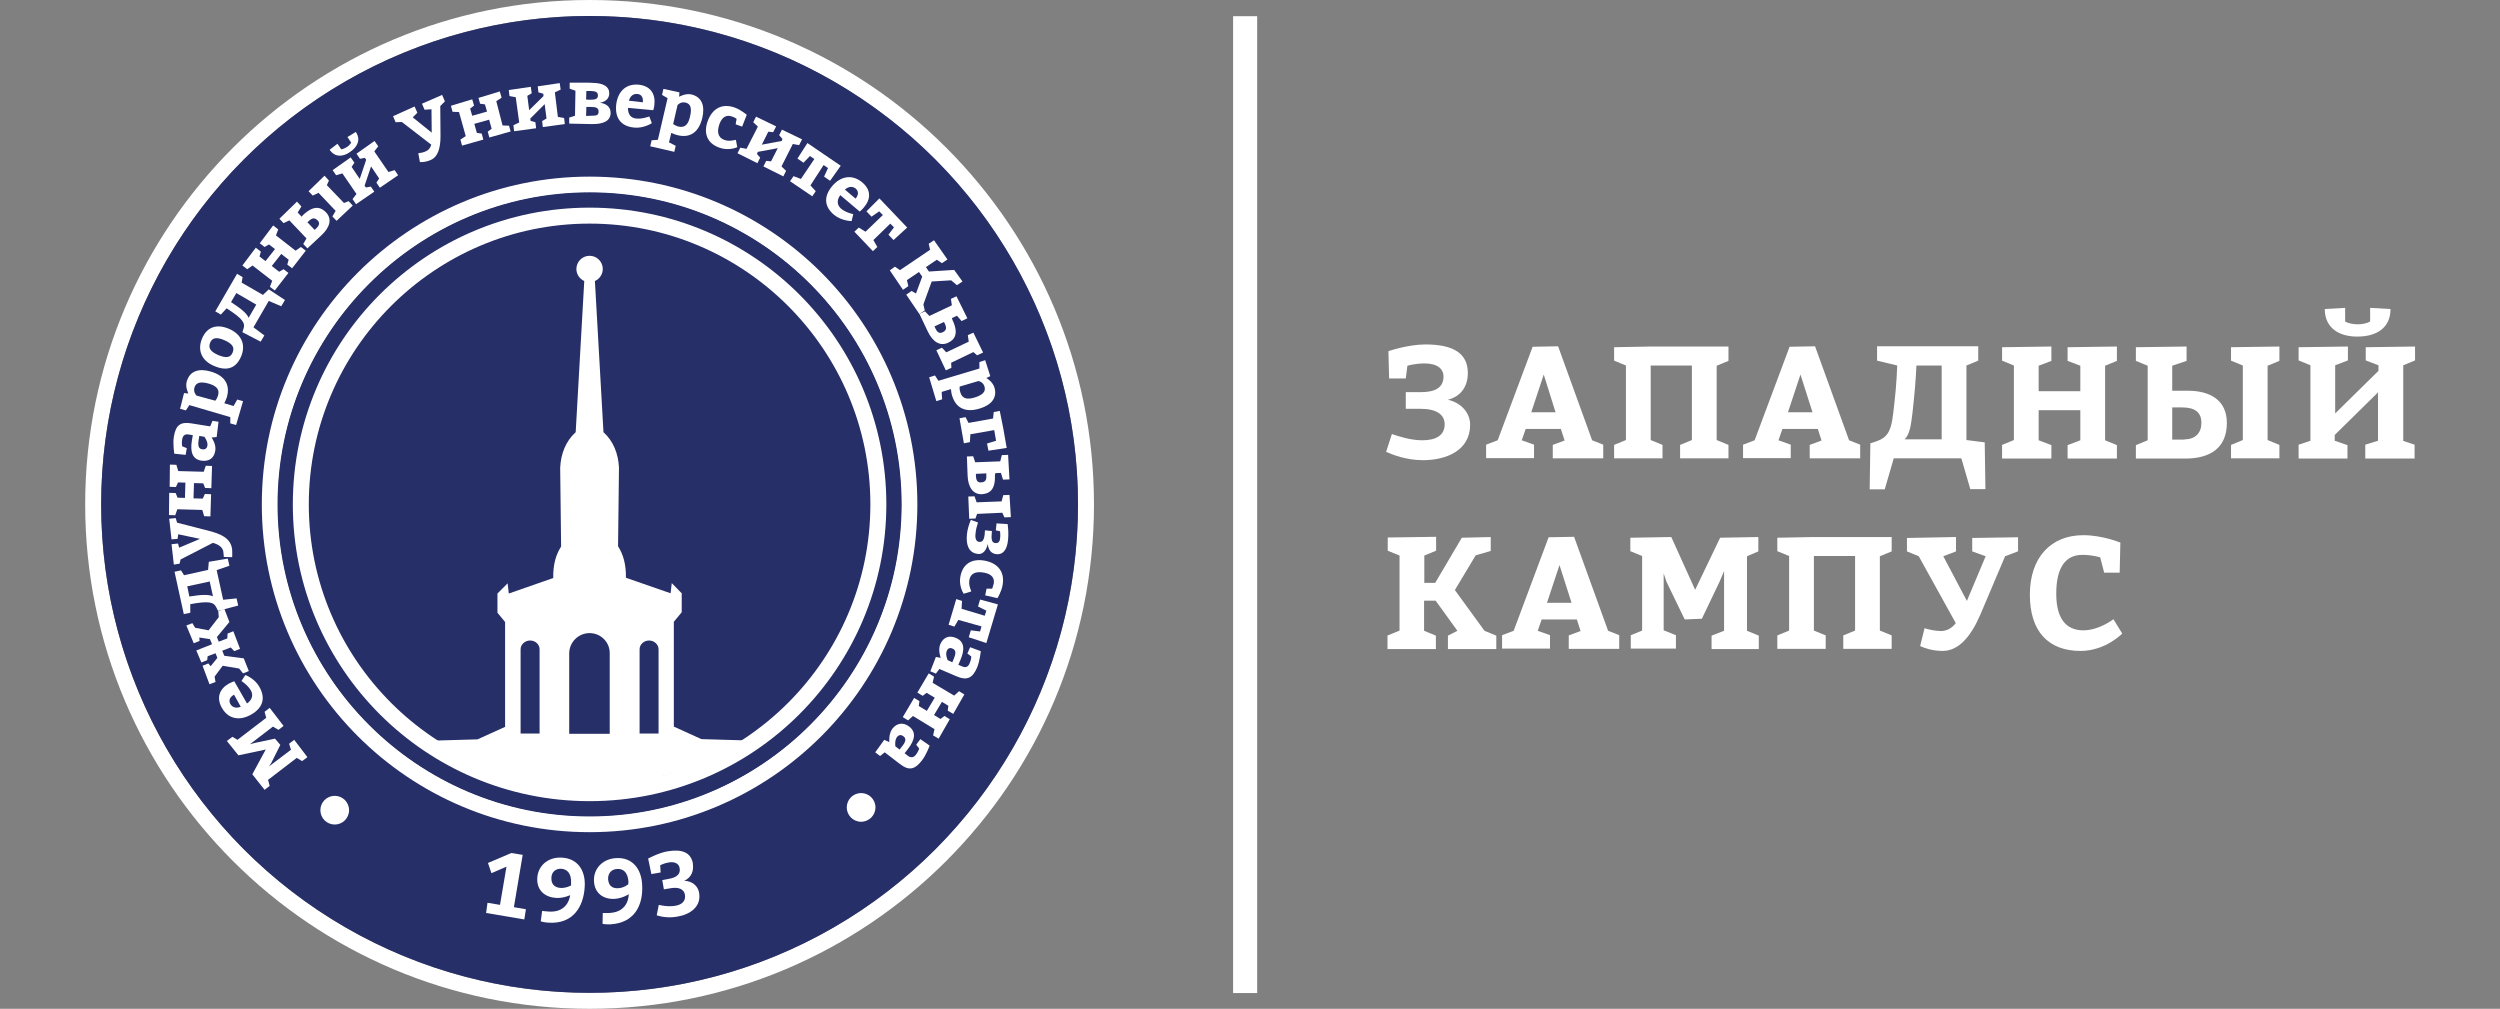 <?xml version="1.0" encoding="UTF-8"?> <!-- Generator: Adobe Illustrator 23.1.0, SVG Export Plug-In . SVG Version: 6.00 Build 0) --> <svg xmlns="http://www.w3.org/2000/svg" xmlns:xlink="http://www.w3.org/1999/xlink" id="Слой_1" x="0px" y="0px" viewBox="0 0 1080 435.8" style="enable-background:new 0 0 1080 435.8;" xml:space="preserve"><rect x="0" y="0" width="1080" height="435.8" fill="#808080" stroke="none"/> <style type="text/css"> .st0{fill:#FFFFFF;} .st1{fill:#262F68;} .st2{fill-rule:evenodd;clip-rule:evenodd;fill:#FFFFFF;} </style> <g> <g> <rect x="532.7" y="7" class="st0" width="10.4" height="422"></rect> </g> <path class="st0" d="M599.8,151.7c0,0,8.4-2.9,16-2.9c12.1,0,18.3,3.9,18.3,12.3c0,5.8-2.9,10.1-8.6,11.6c5.8,1.3,9.6,5.7,9.6,10.8 c0,11-10.1,15.3-20.4,15.3c-7.4,0-13.4-2.5-15.9-3.6l2.5-7.7c2.9,1,8,2.7,13.2,2.7c5.8,0,9.6-2.1,9.6-6.9c0-4.1-3.4-6.7-10.4-6.7 h-6.4v-7.2h6.7c6.3,0,9.6-2.2,9.6-6.7c0-3.4-2.7-5.7-8.2-5.7c-4.1,0-7.4,1-7.4,1l-0.7,5.5h-7.2L599.8,151.7z"></path> <path class="st0" d="M692.6,198h-21.8v-5.8l5.1-1.9l-1.6-5h-15.2l-1.7,4.9l5.3,1.9v5.8H642v-5.8l5-1.9l15.1-40.4l11-0.2l14.7,40.6 l4.8,1.9V198z M666.9,161.8l-5.4,16.3H672L666.9,161.8z"></path> <path class="st0" d="M741.6,190.1l5.1,2.1v5.8h-20.9v-5.8l5.1-2.1v-32.2h-17.8v32.2l5.1,2.1v5.8h-20.9v-5.8l5.1-2.1v-32.2l-5.1-2.1 V150l15.8-0.3h33.6v6.2l-5.1,2.1V190.1z"></path> <path class="st0" d="M803.6,198h-21.8v-5.8l5.1-1.9l-1.6-5H770l-1.7,4.9l5.3,1.9v5.8H753v-5.8l5-1.9l15.1-40.4l11-0.2l14.7,40.6 l4.8,1.9V198z M777.8,161.8l-5.4,16.3H783L777.8,161.8z"></path> <path class="st0" d="M851.2,211.4l-3.9-13.4h-29.2l-3.9,13.4h-6.5l0.3-19.9c6.6-1.9,8.8-3.4,9.9-13.2c0.8-6.8,1.4-12.3,1.7-20.4 l-8.7-2.1v-6.2h43.7v6.2l-5.1,2.1v32.2l7.9,1l0.3,20.2H851.2z M827.9,157.9c-0.3,6.7-0.9,13.2-1.7,20.4c-0.7,5.6-1.1,9.1-3.4,11.5 h16v-31.9H827.9z"></path> <path class="st0" d="M864.9,192.2l5.1-2.1v-32.2l-5.1-2.1V150l21.3-0.3v6.2l-5.5,2.1v11h18v-11l-5.5-2.1V150l21.3-0.3v6.2l-5.1,2.1 v32.2l5.1,2.1v5.8h-21.3v-5.8l5.5-2.1v-13h-18v13l5.5,2.1v5.8h-21.3V192.2z"></path> <path class="st0" d="M945.2,168.8c9.6,0,16.8,4.1,16.8,13.9c0,10.6-6.9,15.4-18,15.4h-21.3v-5.8l5.1-2.1v-32.2l-5.1-2.1V150 l21.9-0.3v6.2l-6.2,2.1v10.8H945.2z M943.7,189.8c4.8,0,7.3-2.9,7.3-7.1c0-4.7-2.9-6.7-8.4-6.7h-4.2v13.9H943.7z M979.6,190.1 l5.1,2.1v5.8h-20.9v-5.8l5.1-2.1v-32.2l-5.1-2.1V150l20.9-0.3v6.2l-5.1,2.1V190.1z"></path> <path class="st0" d="M1038,190.4l5.1,1.7v6h-21.3v-6l5.5-1.7v-20.9l-18.7,18.4v2.5l5.5,1.9v5.8H993v-6l5.1-1.7v-32.6l-5.1-2.1V150 l21.3-0.3v6l-5.5,2.1v20.8l18.7-18.4v-2.4l-5.5-2.1V150l21.3-0.3v6l-5.1,2.1V190.4z M1004.3,133.5l8.8-0.5v5.9 c1.4,0.8,3.4,1.2,5.4,1.2s4-0.4,5.4-1.2V133l8.8,0.5c0,8.4-6.4,11.9-14.2,11.9C1010.8,145.5,1004.3,141.9,1004.3,133.5z"></path> <path class="st0" d="M599.5,274.5l5.1-2.1v-32.4l-5.1-2.1v-5.7l20.9-0.3v6l-5.1,2.1v11.8h4.7l11.5-19.5L644,232v6l-6.5,1.9l-9,15 l12.8,17.6l5.1,2.1v5.8h-20.9v-5.8l4.1-2.1l-9.4-13h-5v13l5.1,2.1v5.8h-20.9V274.5z"></path> <path class="st0" d="M699.5,280.3h-21.8v-5.8l5.1-1.9l-1.6-5h-15.2l-1.7,4.9l5.3,1.9v5.8h-20.7v-5.8l5-1.9l15.1-40.4l11-0.2 l14.7,40.6l4.8,1.9V280.3z M673.7,244.1l-5.4,16.3h10.6L673.7,244.1z"></path> <path class="st0" d="M704.3,274.5l5.1-2.1v-32.2l-5.1-2.1v-5.8L722,232l10.3,22.8l10.8-22.5l16.5-0.3v6.2l-4.9,2.1v32.2l5.1,2.1 v5.8h-20.4v-5.8l5.4-2.1v-25.8l-1.9,4.5l-7.7,16.1l-7.4,0.3l-7.9-16.3l-1.2-3.6v24.6l5.3,2.1v5.8h-19.5V274.5z"></path> <path class="st0" d="M812.1,272.4l5.1,2.1v5.8h-20.9v-5.8l5.1-2.1v-32.2h-17.8v32.2l5.1,2.1v5.8h-20.9v-5.8l5.1-2.1v-32.2l-5.1-2.1 v-5.8l15.8-0.3h33.6v6.2l-5.1,2.1V272.4z"></path> <path class="st0" d="M871.7,238.2l-5.5,2.1l-10.6,25c-4.1,9.6-9.4,15.9-16.4,15.9c-4.5,0-8-1.3-9.7-2.1l1.9-7.7 c1.7,0.5,4.4,1.2,7.1,1.2c2.5,0,4.7-1.2,6.4-3.4l-16-28.9l-5.1-2.1v-5.8L845,232v6.2l-5.5,2.1l10.2,19.3l8.1-19.3l-5.8-2.1v-5.8 l19.8-0.3V238.2z"></path> <path class="st0" d="M907.3,240.8c0,0-3.2-1.1-7.7-1.1c-7.2,0-11.3,5.3-11.3,16.8c0,11.1,4.5,15.8,11.7,15.8c6.9,0,13-4.8,13-4.8 l3.8,6.2c0,0-7.2,7.5-18,7.5c-13.9,0-21.9-8.4-21.9-24.3c0-16.1,9.1-25.7,23.1-25.7c8.3,0,16,3.2,16,3.2l-0.3,13h-6.7L907.3,240.8z "></path> <path class="st0" d="M254.7,6.9c116.4,0,211,94.7,211,211c0,116.4-94.7,211-211,211s-211-94.7-211-211 C43.7,101.5,138.3,6.9,254.7,6.9 M254.7,0C134.4,0,36.8,97.6,36.8,217.9c0,120.3,97.6,217.9,217.9,217.9s217.9-97.6,217.9-217.9 C472.6,97.6,375.1,0,254.7,0L254.7,0z"></path> <circle class="st1" cx="254.7" cy="217.9" r="211"></circle> <path class="st0" d="M254.7,83.1c74.3,0,134.8,60.5,134.8,134.8c0,74.3-60.5,134.8-134.8,134.8s-134.8-60.5-134.8-134.8 C119.9,143.6,180.4,83.1,254.7,83.1 M254.7,76.3c-78.2,0-141.6,63.4-141.6,141.6c0,78.2,63.4,141.6,141.6,141.6 s141.6-63.4,141.6-141.6C396.3,139.7,332.9,76.3,254.7,76.3L254.7,76.3z"></path> <circle class="st1" cx="254.7" cy="217.9" r="134.6"></circle> <g> <defs> <circle id="SVGID_1_" cx="254.7" cy="217.9" r="123.5"></circle> </defs> <clipPath id="SVGID_2_"> <use xlink:href="#SVGID_1_" style="overflow:visible;"></use> </clipPath> </g> <path class="st2" d="M183.5,324l2-4l20.8-0.6l11.9-5.4l0-45.3l-3.3-4v-8.3l4.4-4.4l0.5,4.4l19.2-6.7c-0.1-5.9,1.2-10.2,3.4-13.6 l-0.4-34.1c0.3-6,2.4-11.4,6.7-15.3l3.7-65.3c-2-0.9-3.4-2.9-3.4-5.2c0-3.1,2.5-5.7,5.7-5.7c3.1,0,5.7,2.5,5.7,5.7 c0,2.3-1.4,4.3-3.4,5.2l3.7,65.3c4.3,3.9,6.4,9.3,6.7,15.3L267,236c2.2,3.4,3.5,7.8,3.4,13.6l19.3,6.7l0.5-4.4l4.3,4.4l0,8.2 l-3.4,4.1l0,45.3l11.9,5.4l20.8,0.6l2,4l0,0h0l-71.2,20.5L183.5,324 M229,276.7c-2.2,0-4.1,1.7-4.1,3.8v36.4h8.2v-36.4 C233.1,278.4,231.3,276.7,229,276.7L229,276.7L229,276.7z M280.4,276.7c-2.2,0-4.1,1.7-4.1,3.8v36.4h8.2v-36.4 C284.5,278.4,282.6,276.7,280.4,276.7L280.4,276.7L280.4,276.7z M254.7,273.5c-4.8,0-8.8,3.9-8.8,8.8v34.7h17.5v-34.7 C263.5,277.4,259.5,273.5,254.7,273.5L254.7,273.5z"></path> <path class="st0" d="M254.7,96.6C321.6,96.6,376,151,376,217.9c0,66.9-54.4,121.3-121.3,121.3s-121.3-54.4-121.3-121.3 C133.4,151,187.8,96.6,254.7,96.6 M254.7,89.7c-70.8,0-128.2,57.4-128.2,128.2c0,70.8,57.4,128.2,128.2,128.2 s128.2-57.4,128.2-128.2C382.9,147.1,325.5,89.7,254.7,89.7L254.7,89.7z"></path> <path class="st0" d="M130.5,328.8l-2.3-1.4l-12.4,9.5l0.7,2.6l-2.2,1.7l-5.3-6.7l5.8-10.7l-11.8,2.5l-5-6.2l2.4-1.8l2.2,1.3 l12.4-9.5l-0.7-2.6l2.2-1.7l6,7.8l-2.2,1.7l-2.4-1.4l-9.9,7.6l2.3-0.6l8.5-1.8l2.3,2.7l-3.9,7.8l-1,1.5l9.5-7.2l-0.8-2.6l2.2-1.7 l5.7,7.5L130.5,328.8z"></path> <path class="st0" d="M106.7,303.9c2.2-1.5,2.8-3.6,1.7-5.6c-1.4-2.4-4.1-4.1-4.1-4.1l1.7-2.6c0,0,4.1,1.5,6.1,5.2 c2.8,5,1.3,9.1-3.6,11.9c-5.1,2.9-10,1.9-12.7-3c-2.4-4.3-1-8.1,3.1-10.4c1.1-0.6,2.3-1,2.3-1L106.7,303.9z M104,305.3l-2.9-5.2 c-1.6,0.9-2.5,2.3-1.6,4C100.4,305.7,102.2,306.1,104,305.3z"></path> <path class="st0" d="M96.9,263l2.2,5.7l-5.4,6.5l0.8,2l3.7-1.4l0.1-2.1l2.5-1l2.9,7.6l-2.5,1l-1.5-1.6l-3.7,1.4l0.9,2.2l8.4,1.1 l2.2,5.5l-2.5,1l-1.7-2.1l-7.1-1.2l-3.5,4.7l0.4,2.3l-2.6,1l-3-8l2.5-1l1,1.2l2.9-3.6l-0.8-2l-3.4,1.3l-0.2,1.7l-2.5,1l-2.2-5.2 l6.8-2.7l-0.9-2.2l-4.6-0.7l0.1,1.5l-2.5,1l-3.2-7.7l2.6-1l1.2,2l5.8,1.1l4.4-5.7l-0.2-2.6L96.9,263z"></path> <path class="st0" d="M98.4,241.3l0.7,3.1l-5.5,1.9l2.8,12.8l5.8-0.6l0.7,3.1l-8.7,2.3l-0.7-1.4c-1.1-2.4-3.1-3-11.3-1.5l0,3.7 l-2.8,0.6l-4-18.3l2.8-0.6l1.3,2.1l10.4-2.3l0.3-3.5L98.4,241.3z M81.8,257.7c5.4-0.9,8.4-0.9,10.2-0.1l-1.4-6.4l-9.7,2.1 L81.8,257.7z"></path> <path class="st0" d="M75.1,243.9l-1-8.8l2.8-0.3l0.5,1.8l9-3.8l-9.4-2l-0.3,2l-2.6,0.2l-1-8.9l2.8-0.3l0.6,2l14,3.6 c4.5,1.2,9.3,2.9,9.8,8.1c0.1,1.1,0,3.2,0,3.2l-3.6-0.1l-0.2-2.1c-0.2-2.6-3.2-3.6-4.5-4l-14,7.2l-0.4,1.8L75.1,243.9z"></path> <path class="st0" d="M88,203.8l0.9-2.6l2.7,0.1l-0.3,9.6l-2.7-0.1l-0.8-2l-4-0.1l-0.2,6.6l4,0.1l0.9-2l2.7,0.1l-0.3,9.6l-2.7-0.1 l-0.8-2.7l-10.8-0.3l-0.9,2.6l-2.7-0.1l0.1-9.6l2.8,0.1l0.8,2l3.2,0.1l0.2-6.6l-3.2-0.1l-0.9,2l-2.7-0.1l0.1-9.6l2.8,0.1l0.8,2.7 L88,203.8z"></path> <path class="st0" d="M91.4,189c0,0,2.1,2.9,1.6,5.7c-0.5,3.2-2.7,4.8-6,4.3c-3.9-0.6-4.9-3.8-4.1-8.7l0.4-2.3l-1.8-0.3 c-1.7-0.3-2.5,0.5-2.8,2.1c-0.3,1.7,0,3,0,3l2,0.8l-0.5,2.9l-4.9-0.5c0,0-0.7-4.2-0.2-7.3c0.8-5,2.8-6.6,7.6-5.8l8.1,1.3l1-2.4 l2.6,0.4l-0.8,6.6L91.4,189z M89.6,192.5c0.3-1.7-1.3-3.8-1.3-3.8l-2.2-0.4l-0.3,1.9c-0.4,2.6,0.1,3.7,1.6,3.9 C88.5,194.3,89.4,193.8,89.6,192.5z"></path> <path class="st0" d="M79.5,169.8l1.9,0.2c0,0-1.5-2.8-0.7-5.3c1.3-4.4,5.2-5.7,10.3-4.2c5.9,1.7,8.6,5.5,7,11.1 c-0.3,0.9-0.7,1.8-1.1,2.6l4,1.2l1.6-2.8l2.5,0.7l-3,10.3l-2.5-0.7l0-2.7L81.8,175l-1.5,2.3l-2.5-0.7L79.5,169.8z M93,173.1 c0.4-0.4,0.8-1.1,1.2-2.3c0.8-2.7-0.9-4.2-4.1-5.1c-3.2-0.9-5.4-0.6-6.1,1.7c-0.6,2.1,0.9,3.5,0.9,3.5L93,173.1z"></path> <path class="st0" d="M98.8,142c5.5,2.3,7.5,6.9,5.4,11.9c-2.1,5-5.9,6.7-11.7,4.2c-5.5-2.3-7.3-6.9-5.2-11.9 C89.4,141.3,93.5,139.8,98.8,142z M94.3,153.4c3.4,1.4,5.3,1.1,6.2-1.1c0.9-2.2,0-3.8-3.7-5.4c-3.1-1.3-5.1-1.1-6,1.1 C89.9,150.2,90.7,151.8,94.3,153.4z"></path> <path class="st0" d="M123.1,129.6l-1.6,2.7l-5.4-2.3l-6.6,11.4l4.7,3.5l-1.6,2.7l-7.9-4.1l0.5-1.5c0.8-2.5-0.3-4.3-7.3-8.8 l-2.5,2.7l-2.4-1.4l9.4-16.2l2.4,1.4l-0.4,2.4l9.2,5.3l2.5-2.4L123.1,129.6z M99.8,130.5c4.6,3,6.9,5,7.6,6.8l3.3-5.7l-8.6-5 L99.8,130.5z"></path> <path class="st0" d="M127.7,108.3l2.3-1.6l2.1,1.6l-5.9,7.6l-2.1-1.6l0.6-2.1l-3.2-2.5l-4.1,5.2l3.2,2.5l1.9-1.1l2.1,1.6l-5.9,7.6 l-2.1-1.6l1-2.6l-8.5-6.6l-2.3,1.6l-2.1-1.6l5.8-7.7l2.2,1.7l-0.6,2.1l2.6,2l4.1-5.2l-2.6-2l-1.9,1.1l-2.1-1.6l5.8-7.7l2.2,1.7 l-1,2.6L127.7,108.3z"></path> <path class="st0" d="M130.9,92.9c4.8-4.5,7.8-3.4,10-1.1c2.5,2.7,1.8,6.3-2.1,9.9l-6,5.6l-1.8-1.9l1.4-2.4l-7.4-7.8l-2.5,1.2 l-1.8-1.9l7.6-7.4l1.9,2.1l-1.6,2.6l1.7,1.8L130.9,92.9z M136.6,98.7c1.2-1.1,1.7-2.3,0.7-3.4c-1.4-1.4-2.4-1.2-3.8,0.1l-0.7,0.6 l3.1,3.3L136.6,98.7z M148.6,87.7l2-0.8l1.8,1.9l-7,6.6l-1.8-1.9l1.4-2.4l-7.4-7.8l-2.5,1.2l-1.8-1.9l6.9-6.7l1.9,2.1l-0.9,2 L148.6,87.7z"></path> <path class="st0" d="M142.4,64.7l3.4-2.6l1.6,2.4c0.8-0.1,1.7-0.5,2.5-1c0.8-0.5,1.5-1.3,1.8-1.9l-1.6-2.4l3.6-2.2 c2.3,3.3,0.7,6.5-2.4,8.6C148.3,67.8,144.7,68.1,142.4,64.7z M167.8,74.3l2.7-0.8l1.5,2.2l-7.9,5.4l-1.5-2.2l1.2-1.8l-3.5-5.2 l-2.8,8.3l0.6,0.8l2.1-0.4l1.5,2.2l-7.9,5.4l-1.5-2.2l1.7-2.2l-6.1-8.9l-2.7,0.8l-1.5-2.2l7.8-5.5l1.6,2.3l-1.2,1.8l3.5,5.2 l2.8-8.3l-0.6-0.8l-2.1,0.4l-1.5-2.2l7.8-5.5l1.6,2.3l-1.7,2.2L167.8,74.3z"></path> <path class="st0" d="M192.2,43.8l-2,2l0.1,13.1c0,5-1.1,8.9-4.2,10.2c-2,0.9-3.8,1-4.7,0.9l-0.7-3.8c0.9-0.1,2.2-0.3,3.4-0.9 c1.1-0.5,1.8-1.4,2.2-2.8l-12.7-9.8l-2.7,0.1l-1.1-2.6l9.3-4.2l1.2,2.7l-2,2l8.2,6.6l-0.1-10.1l-3,0.2l-1.1-2.6L191,41L192.2,43.8z "></path> <path class="st0" d="M217.1,54.2l2.8,0.1l0.7,2.5l-9.2,2.6l-0.7-2.5l1.7-1.3l-1.1-3.9l-6.4,1.8l1.1,3.9l2.1,0.3l0.7,2.6l-9.2,2.6 l-0.7-2.6l2.3-1.5l-2.9-10.4l-2.8-0.1l-0.7-2.6l9.2-2.8l0.8,2.7l-1.7,1.3l0.9,3.1l6.4-1.8l-0.9-3.1l-2.1-0.3l-0.7-2.5l9.2-2.8 l0.8,2.7l-2.3,1.5L217.1,54.2z"></path> <path class="st0" d="M241,50.5l2.7,0.5l0.3,2.6l-9.5,1.3l-0.3-2.6l1.9-1.1l-0.8-6.2l-6.2,6.2l0.1,1l2.1,0.6l0.3,2.6l-9.5,1.3 l-0.3-2.6l2.5-1.2L222.8,42l-2.7-0.5l-0.3-2.6l9.5-1.4l0.4,2.8l-1.9,1.1l0.8,6.2l6.2-6.1l-0.1-1l-2.1-0.6l-0.3-2.6l9.5-1.4l0.4,2.8 l-2.5,1.2L241,50.5z"></path> <path class="st0" d="M256.1,35.8c4.6,0.1,7.1,1.6,7.1,4.5c0,2.2-1.5,3.7-4.1,4.1c2.1,0.2,4.7,1.3,4.7,4.4c-0.1,3.5-3.1,4.9-8.4,4.8 l-9.5-0.2l0-2.6l2.5-0.8l0.2-10.8l-2.5-0.9l0-2.6l7.5,0L256.1,35.8z M255.5,50c2.2,0,3.1-0.2,3.1-1.8c0-1.5-1-2-3.2-2l-2.1,0 l-0.1,3.9L255.5,50z M254.7,43.1c2.7,0,3.6-0.4,3.6-1.9c0-1.5-1.1-1.8-3-1.9l-2,0l-0.1,3.7L254.7,43.1z"></path> <path class="st0" d="M271.3,46.6c-0.1,2.7,1.2,4.4,3.5,4.6c2.7,0.3,5.7-0.9,5.7-0.9l1.1,2.9c0,0-3.6,2.4-7.8,1.9 c-5.7-0.6-8.2-4.3-7.6-9.9c0.7-5.8,4.3-9.2,9.9-8.6c4.9,0.6,7.1,3.9,6.6,8.6c-0.1,1.3-0.5,2.4-0.5,2.4L271.3,46.6z M271.7,43.5 l6,0.7c0.2-1.9-0.4-3.4-2.3-3.6C273.5,40.4,272.2,41.6,271.7,43.5z"></path> <path class="st0" d="M293.5,39.9l-0.1,1.9c0,0,2.7-1.6,5.3-1c4.5,1.1,5.9,4.9,4.7,10.1c-1.4,6-5.1,8.9-10.7,7.5 c-0.9-0.2-1.9-0.6-2.7-1l-1,4.1l2.9,1.5l-0.6,2.6l-10.4-2.4l0.6-2.6l2.7-0.2l4.2-18L286,41l0.6-2.6L293.5,39.9z M290.8,53.6 c0.5,0.3,1.2,0.8,2.4,1.1c2.8,0.6,4.2-1.1,4.9-4.4c0.8-3.3,0.4-5.5-2-6c-2.1-0.5-3.4,1.1-3.4,1.1L290.8,53.6z"></path> <path class="st0" d="M318.5,63.6c-1,0.4-4.2,1.5-7.7,0.2c-5.2-1.8-7-6.1-5.1-11.4c2-5.6,6.3-7.9,11.8-5.9c2.7,1,5.1,3.1,5.1,3.1 l-2,5.1l-2.8-1l0.4-2.4c0,0-0.8-0.6-2.1-1c-2.2-0.8-4.2,0.2-5.3,3.3c-1.2,3.4-0.6,5.8,2,6.8c2.2,0.8,4,0.2,5.1,0L318.5,63.6z"></path> <path class="st0" d="M337.6,71.9l2,1.9l-1.2,2.4l-8.6-4.3l1.2-2.4l2.1,0.2L336,64l-8.6,1.6l-0.4,0.9l1.4,1.6l-1.2,2.4l-8.6-4.3 l1.2-2.4l2.7,0.5l4.9-9.6l-2-1.9l1.2-2.4l8.7,4.2l-1.3,2.5l-2.1-0.2l-2.8,5.6l8.6-1.6L338,60l-1.4-1.6l1.2-2.4l8.7,4.2l-1.3,2.5 l-2.7-0.5L337.6,71.9z"></path> <path class="st0" d="M350.1,80.1l2.3,2.5l-1.5,2.2l-9.6-6.5l1.5-2.2l3.2,1.2l5.8-8.6l-1.9-1.3l-2.8,2.9l-2.6-1.8l4.3-6.7l14.4,9.8 l-4.6,6.5l-2.6-1.8l1.7-3.7l-1.9-1.3L350.1,80.1z"></path> <path class="st0" d="M363,84.3c-1.6,2.2-1.4,4.3,0.3,5.8c2.1,1.8,5.3,2.4,5.3,2.4l-0.7,3c0,0-4.3,0-7.6-2.7 c-4.4-3.7-4.4-8.1-0.8-12.4c3.7-4.4,8.7-5.2,13-1.6c3.8,3.2,3.8,7.2,0.7,10.8c-0.8,1-1.8,1.8-1.8,1.8L363,84.3z M365,81.9l4.6,3.9 c1.2-1.4,1.5-3,0.1-4.3C368.2,80.3,366.5,80.6,365,81.9z"></path> <path class="st0" d="M377.3,103.7l1.7,3l-1.9,1.8l-8-8.4l1.9-1.8l2.9,1.8l7.5-7.2l-1.6-1.6l-3.3,2.3l-2.2-2.3l5.6-5.6l12,12.6 l-5.9,5.4l-2.2-2.3l2.4-3.2l-1.6-1.6L377.3,103.7z"></path> <path class="st0" d="M386.6,115.2l2.2,1.5l13-8.8l-0.6-2.6l2.3-1.5l5.8,8.3l-2.4,1.6l-2.2-1.5l-4.7,3.2l1.3,1.9l10.9-0.7l3.6,5 l-2.4,1.6l-2.5-2.1l-8.4,0.5l-3.6,9.9l0.6,2.6l-2.3,1.6l-5.7-8.4l2.3-1.6l1.9,1.1l2.7-7.3l-1.4-2l-5.2,3.5l0.6,2.6l-2.3,1.6 l-5.7-8.4L386.6,115.2z"></path> <path class="st0" d="M411.5,138.3c2.8,5.9,0.9,8.5-2,9.8c-3.3,1.5-6.5-0.2-8.8-5.1l-3.5-7.4l2.4-1.1l1.9,2l9.7-4.6l-0.4-2.8 l2.4-1.1l4.7,9.5l-2.5,1.2l-2-2.3l-2.2,1L411.5,138.3z M404.1,141.9c0.7,1.5,1.6,2.3,3,1.7c1.8-0.8,1.9-1.9,1.1-3.7l-0.4-0.8 l-4.1,1.9L404.1,141.9z M410.9,156.7l0.1,2.2l-2.4,1.1l-4.1-8.7l2.4-1.1l1.9,2l9.7-4.6l-0.4-2.8l2.4-1.1l4.2,8.6l-2.6,1.2l-1.6-1.4 L410.9,156.7z"></path> <path class="st0" d="M427.8,162.5l-1.7,0.8c0,0,2.7,1.5,3.5,4.1c1.3,4.4-1.3,7.6-6.4,9.1c-5.9,1.8-10.2,0-11.9-5.6 c-0.3-0.9-0.4-1.9-0.5-2.8l-4,1.2l0.2,3.2l-2.5,0.8l-3.1-10.3l2.5-0.8l1.5,2.3l17.7-5.3l0-2.8l2.5-0.8L427.8,162.5z M414.6,167 c-0.1,0.6-0.1,1.4,0.3,2.6c0.8,2.7,3,3.1,6.2,2.1c3.2-1,4.9-2.4,4.2-4.7c-0.6-2.1-2.6-2.4-2.6-2.4L414.6,167z"></path> <path class="st0" d="M430.3,190.4l-0.8-4.6l-10.3,1.8l-0.2,3.4l-2.6,0.5l-1.9-10.8l2.6-0.5l1.3,2.5l10.6-1.9l0.3-2.8l2.6-0.5 l1.5,7.5l1.5,8.5l-7.9,1.2l-0.6-3.1L430.3,190.4z"></path> <path class="st0" d="M429.8,205.2c0.3,6.6-2.5,8.1-5.7,8.3c-3.6,0.1-5.9-2.8-6.1-8.1l-0.3-8.2l2.7-0.1l0.9,2.6l10.8-0.4l0.7-2.7 l2.7-0.1l0.6,10.6l-2.8,0.1l-0.9-2.9l-2.4,0.1L429.8,205.2z M422.1,222l-0.7,2l-2.7,0.1l-0.4-9.6l2.7-0.1l0.9,2.6l10.8-0.4l0.7-2.7 l2.7-0.1l0.6,9.6l-2.8,0.1l-0.9-2L422.1,222z M421.6,205.7c0.1,1.7,0.6,2.8,2.1,2.7c2-0.1,2.5-1,2.4-3l0-0.9l-4.5,0.2L421.6,205.7z "></path> <path class="st0" d="M423,234.1c1.4,0.1,2.1-0.7,2.4-3.4l0.1-1.6l3,0.3l-0.1,1.5c-0.2,2.6,0.3,3.6,1.6,3.7c1.4,0.1,2-0.7,2.1-2.5 c0.1-0.9,0-1.8-0.1-2.6l-1.8-0.4l0.3-3l4.8,0.3c0.3,2.2,0.4,4.3,0.2,6.6c-0.4,4.6-2.3,6.7-5,6.4c-2.2-0.2-3.5-1.7-3.8-4.4 c-0.4,2-1.7,4.6-4.2,4.3c-4.1-0.4-5.2-4-4.8-8.3c0.2-2.3,0.9-4.5,1.7-6.4l3.1,1.1c-0.5,1.7-0.9,2.8-1.1,5.1 C421.2,232.5,421.7,234,423,234.1z"></path> <path class="st0" d="M416.3,256.5c-0.6-0.9-2.1-3.9-1.4-7.5c1-5.4,4.9-7.8,10.5-6.8c5.8,1.1,8.8,5,7.7,10.7 c-0.5,2.8-2.2,5.5-2.2,5.5l-5.3-1.2l0.6-2.9l2.4,0c0,0,0.4-0.9,0.7-2.2c0.4-2.3-0.8-4.1-4.1-4.7c-3.6-0.7-5.9,0.3-6.4,3 c-0.4,2.3,0.4,3.9,0.8,5.1L416.3,256.5z"></path> <path class="st0" d="M414,267.8l-1.7,2.9l-2.5-0.8l3.3-11.1l2.5,0.8l-0.2,3.4l10,3l0.7-2.2l-3.6-1.8l0.9-3l7.7,2.1l-5,16.7 l-7.6-2.5l0.9-3l4,0.5l0.6-2.2L414,267.8z"></path> <path class="st0" d="M406.4,284.2c0,0-1.3-3.3-0.2-5.9c1.3-3,3.8-4,6.8-2.7c3.6,1.5,3.9,4.9,1.9,9.5l-0.9,2.1l1.7,0.7 c1.6,0.7,2.6,0.1,3.2-1.4c0.7-1.6,0.7-2.9,0.7-2.9l-1.7-1.3l1.2-2.7l4.6,1.7c0,0-0.4,4.2-1.6,7.1c-2,4.6-4.4,5.7-8.8,3.8l-7.5-3.2 l-1.5,2l-2.4-1l2.4-6.2L406.4,284.2z M409,281.2c-0.7,1.6,0.4,4,0.4,4l2,0.9l0.7-1.7c1-2.4,0.8-3.6-0.6-4.2 C410.4,279.7,409.5,280,409,281.2z"></path> <path class="st0" d="M394.4,309.3l-2.1,1.9l-2.3-1.4l4.9-8.3l2.3,1.4l-0.3,2.1l3.5,2.1l3.4-5.7l-3.5-2.1l-1.7,1.3l-2.3-1.4l4.9-8.3 l2.3,1.4l-0.6,2.7l9.3,5.5l2.1-1.9l2.3,1.4l-4.8,8.4l-2.4-1.4l0.3-2.1l-2.8-1.7l-3.4,5.7l2.8,1.7l1.7-1.3l2.3,1.4l-4.8,8.4 l-2.4-1.4l0.6-2.7L394.4,309.3z"></path> <path class="st0" d="M384.2,320.6c0,0-0.4-3.5,1.3-5.8c2-2.5,4.7-2.9,7.3-0.9c3.1,2.4,2.5,5.7-0.6,9.7l-1.4,1.8l1.4,1.1 c1.3,1,2.5,0.8,3.5-0.5c1-1.3,1.4-2.6,1.4-2.6l-1.3-1.7l1.8-2.4l4,2.8c0,0-1.4,4-3.4,6.5c-3.1,4-5.7,4.4-9.5,1.4l-6.5-5l-2,1.6 l-2.1-1.6l3.9-5.4L384.2,320.6z M387.5,318.4c-1.1,1.4-0.7,4-0.7,4l1.8,1.4l1.2-1.5c1.6-2,1.7-3.3,0.5-4.2 C389.3,317.3,388.3,317.4,387.5,318.4z"></path> <path class="st0" d="M210.6,390l5.4,0.9l2.8-16.5l-6.5,2.8l-1.5-4.4l10.1-4.3l4.9,0.8l-3.8,22.6l5.2,0.9l-0.7,4.4l-16.5-2.8 L210.6,390z"></path> <path class="st0" d="M234.2,393.5c0,0,1.2,0.2,3,0.3c8.5,0.5,9.1-7.1,9.1-7.1s-2.8,1.4-6.1,1.2c-4.7-0.3-8.4-3.2-8.1-8.6 c0.3-5.5,4.9-9.2,10.7-8.8c6.9,0.4,10.2,5.7,9.8,12.5c-0.5,9.3-5.5,16.2-15.5,15.6c-2.3-0.1-3.5-0.6-3.5-0.6L234.2,393.5z M246.7,381.4c0.2-4.2-1.8-5.9-4.2-6.1c-2.4-0.1-4.2,1.3-4.3,3.9c-0.1,2.6,1.2,4.2,4,4.4c2.5,0.1,4.5-1.1,4.5-1.1L246.7,381.4z"></path> <path class="st0" d="M260.4,394.4c0,0,1.2,0.1,3,0c8.5-0.5,8.2-8.1,8.2-8.1s-2.7,1.8-6,2c-4.7,0.3-8.7-2.2-9-7.6 c-0.3-5.5,3.8-9.7,9.6-10c6.9-0.4,10.8,4.5,11.2,11.3c0.6,9.3-3.5,16.7-13.6,17.3c-2.3,0.1-3.5-0.2-3.5-0.2L260.4,394.4z M271.5,380.9c-0.3-4.2-2.4-5.7-4.9-5.5c-2.4,0.1-4,1.8-3.9,4.4c0.2,2.6,1.6,4.1,4.4,3.9c2.5-0.1,4.3-1.7,4.3-1.7L271.5,380.9z"></path> <path class="st0" d="M295.6,380.5c3.4,0.1,5.9,2.2,6.4,5.1c1.1,6.2-4,9.5-9.5,10.4c-4.9,0.9-8.8-0.6-8.8-0.6l0.9-4.5 c0,0,3.7,1,7.1,0.4c3.1-0.5,4.6-2.2,4.2-4.8c-0.4-2.3-2.6-3.4-6.1-2.8l-3,0.5l-0.7-4l3.2-0.6c3.1-0.6,4.8-2.1,4.3-4.6 c-0.3-1.9-2.1-2.9-4.8-2.4c-1.9,0.3-3.6,1.2-3.6,1.2l0.2,3.1l-4,0.7l-1.4-6.7c0,0,4.4-2.4,8.2-3.1c6.4-1.1,10.2,0.4,11.1,5.1 C299.8,376.5,298.6,379.1,295.6,380.5z"></path> <g> <circle class="st0" cx="144.6" cy="350" r="6.2"></circle> </g> <g> <circle class="st0" cx="372" cy="348.8" r="6.2"></circle> </g> </g> </svg> 
